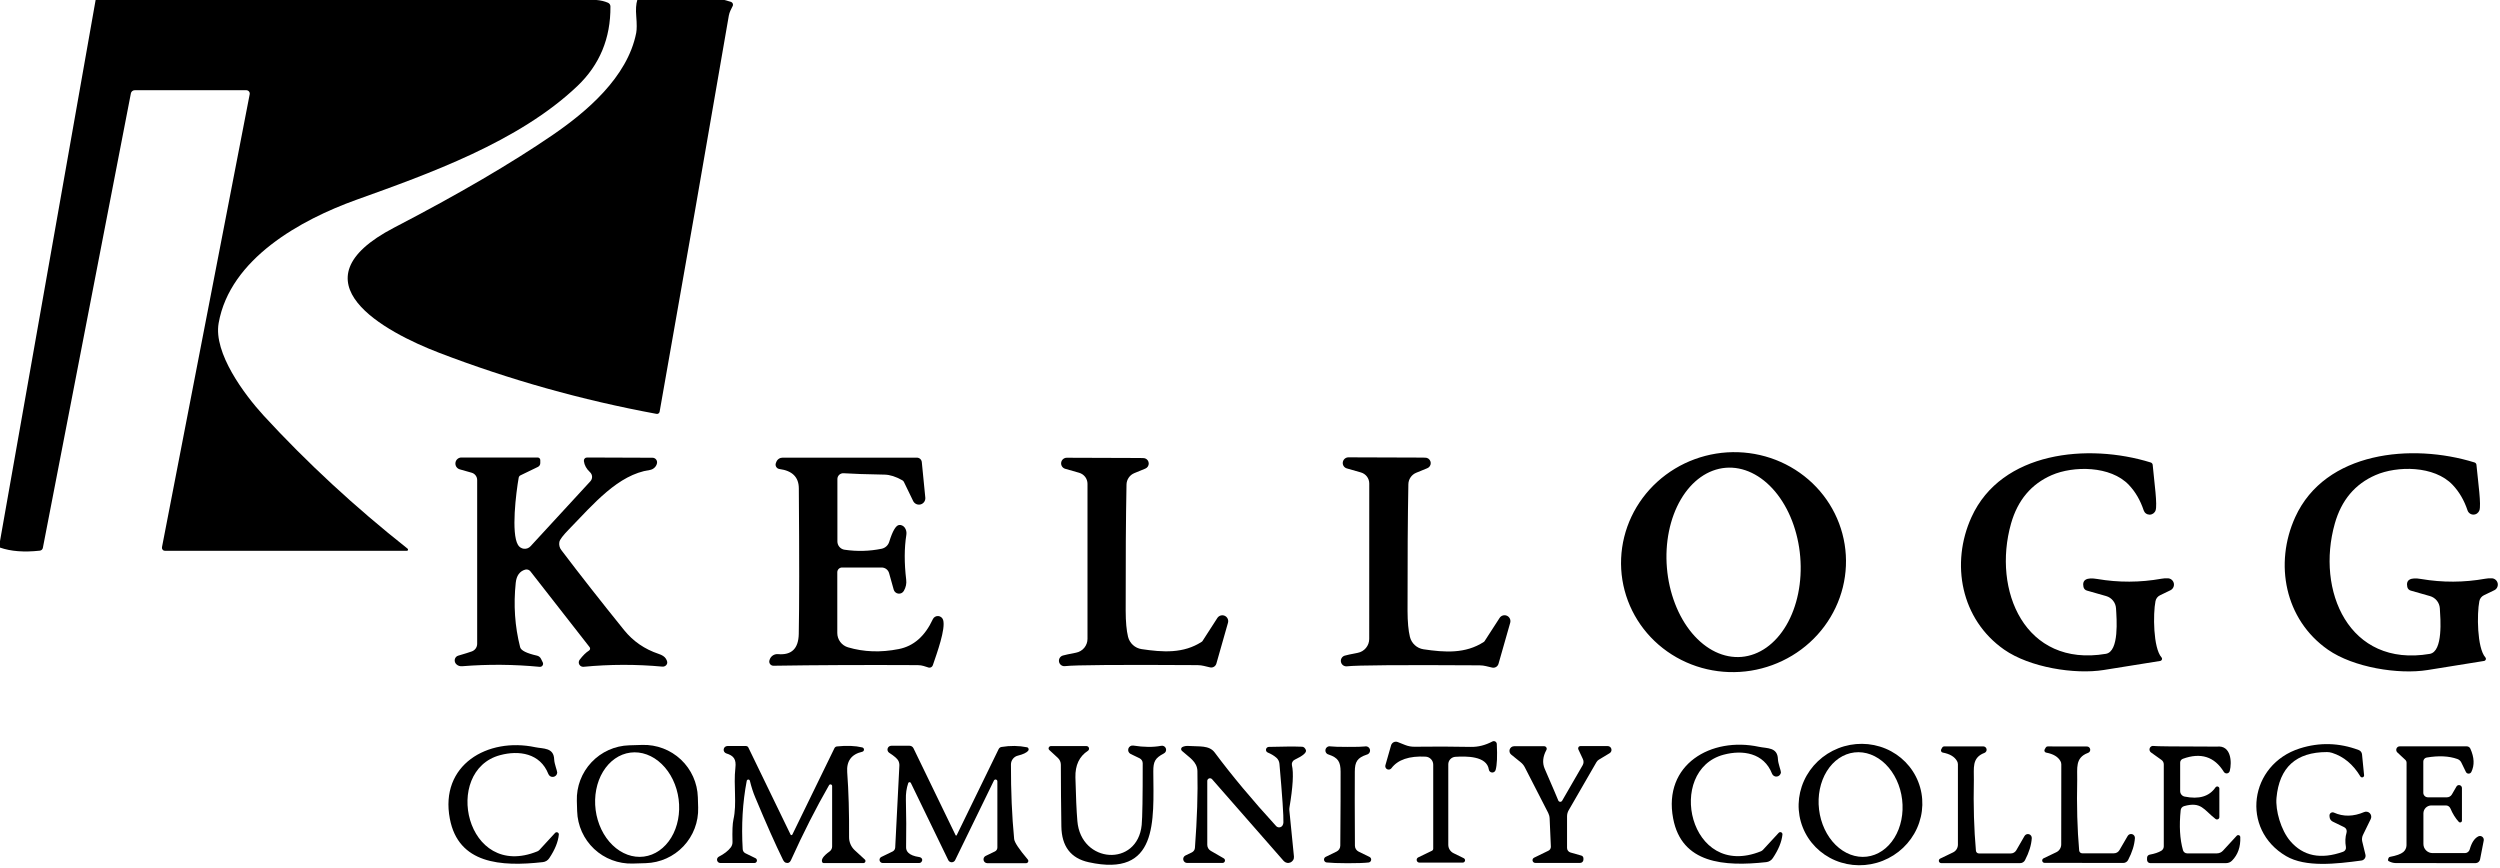 <?xml version="1.0" encoding="UTF-8"?> <svg xmlns="http://www.w3.org/2000/svg" width="121" height="42" viewBox="0 0 121 42" fill="none"><g clip-path="url(#clip0_85_438)"><path d="M24.047 0H26.462H28.867C29.076 0.017 29.262 0.061 29.427 0.133C29.462 0.148 29.492 0.173 29.513 0.205C29.534 0.237 29.545 0.274 29.545 0.312C29.557 1.851 29.025 3.133 27.95 4.16C25.105 6.87 20.73 8.42 17.235 9.675C14.57 10.635 11.133 12.515 10.582 15.64C10.328 17.082 11.822 19.09 12.755 20.108C14.852 22.389 17.176 24.538 19.727 26.555C19.737 26.563 19.744 26.574 19.747 26.585C19.751 26.597 19.75 26.61 19.747 26.621C19.743 26.633 19.735 26.643 19.726 26.65C19.716 26.657 19.704 26.66 19.692 26.66H7.987C7.965 26.66 7.943 26.655 7.923 26.646C7.903 26.636 7.885 26.623 7.871 26.606C7.857 26.589 7.847 26.569 7.841 26.547C7.836 26.526 7.836 26.504 7.84 26.483L12.085 4.562C12.089 4.539 12.089 4.514 12.083 4.491C12.077 4.467 12.066 4.445 12.05 4.427C12.035 4.408 12.016 4.393 11.994 4.383C11.973 4.373 11.949 4.367 11.925 4.367H6.518C6.474 4.367 6.432 4.382 6.399 4.41C6.365 4.437 6.343 4.475 6.335 4.518L2.075 26.515C2.069 26.551 2.05 26.584 2.023 26.609C1.996 26.633 1.962 26.649 1.925 26.652C1.165 26.736 0.523 26.686 0 26.503V26.19L4.628 0H24.047Z" fill="black"></path><path d="M35.062 0L35.37 0.087C35.391 0.093 35.41 0.103 35.426 0.117C35.442 0.131 35.455 0.148 35.464 0.167C35.472 0.186 35.477 0.207 35.477 0.229C35.477 0.25 35.472 0.271 35.462 0.29C35.392 0.43 35.303 0.59 35.275 0.755C34.213 6.93 33.097 13.322 31.925 19.93C31.919 19.963 31.9 19.992 31.872 20.012C31.845 20.031 31.811 20.038 31.777 20.032C28.157 19.363 24.65 18.377 21.255 17.075C18.648 16.075 14.05 13.63 19.08 11.015C22.195 9.397 24.757 7.899 26.765 6.522C28.365 5.423 30.37 3.752 30.793 1.59C30.824 1.422 30.825 1.157 30.795 0.795C30.767 0.465 30.783 0.2 30.845 0H35.062Z" fill="black"></path><path d="M89.281 26.346C89.392 27.036 89.362 27.741 89.194 28.422C89.026 29.102 88.722 29.745 88.301 30.313C87.88 30.881 87.349 31.363 86.738 31.731C86.128 32.099 85.45 32.347 84.744 32.461C83.317 32.689 81.861 32.355 80.694 31.531C79.527 30.708 78.747 29.462 78.523 28.069C78.413 27.379 78.443 26.674 78.611 25.993C78.779 25.313 79.083 24.67 79.504 24.102C79.925 23.535 80.456 23.053 81.067 22.684C81.677 22.316 82.355 22.068 83.061 21.954C84.488 21.726 85.944 22.06 87.111 22.884C88.278 23.707 89.058 24.953 89.281 26.346ZM83.521 22.641C82.665 22.713 81.885 23.264 81.352 24.173C80.819 25.082 80.577 26.275 80.679 27.488C80.729 28.089 80.863 28.677 81.072 29.219C81.28 29.761 81.56 30.245 81.895 30.645C82.231 31.045 82.615 31.352 83.025 31.549C83.436 31.746 83.866 31.829 84.289 31.794C85.145 31.722 85.925 31.171 86.458 30.262C86.991 29.353 87.233 28.16 87.131 26.947C87.081 26.346 86.947 25.758 86.739 25.216C86.53 24.674 86.25 24.19 85.915 23.79C85.579 23.39 85.195 23.083 84.784 22.886C84.374 22.689 83.944 22.606 83.521 22.641Z" fill="black"></path><path d="M104.555 31.99C104.192 32.045 103.279 32.191 101.818 32.428C100.413 32.653 98.235 32.303 97 31.44C94.91 29.98 94.397 27.273 95.422 25.025C96.87 21.848 101.063 21.44 104.098 22.385C104.123 22.393 104.145 22.409 104.161 22.429C104.178 22.449 104.188 22.474 104.19 22.5C104.27 23.368 104.425 24.433 104.33 24.705C104.309 24.765 104.269 24.817 104.217 24.854C104.165 24.89 104.103 24.91 104.04 24.91C103.977 24.909 103.915 24.889 103.864 24.852C103.813 24.815 103.775 24.763 103.755 24.703C103.592 24.213 103.353 23.803 103.04 23.473C102.15 22.53 100.345 22.543 99.305 22.995C98.313 23.427 97.657 24.208 97.335 25.338C96.42 28.57 97.998 32.31 101.925 31.645C102.58 31.533 102.445 29.938 102.415 29.44C102.406 29.305 102.356 29.175 102.27 29.07C102.185 28.964 102.068 28.887 101.938 28.85L101.008 28.585C100.966 28.574 100.928 28.551 100.899 28.52C100.869 28.488 100.849 28.45 100.84 28.408C100.767 28.063 100.989 27.934 101.508 28.023C102.543 28.199 103.579 28.195 104.618 28.01C104.726 27.99 104.832 27.983 104.935 27.99C105.002 27.995 105.065 28.021 105.116 28.065C105.166 28.11 105.2 28.169 105.214 28.235C105.227 28.3 105.218 28.369 105.188 28.429C105.159 28.489 105.11 28.538 105.05 28.568L104.543 28.813C104.487 28.84 104.438 28.88 104.4 28.929C104.362 28.979 104.337 29.036 104.325 29.098C104.205 29.7 104.21 31.36 104.618 31.82C104.63 31.834 104.638 31.85 104.641 31.868C104.645 31.886 104.643 31.905 104.637 31.922C104.63 31.939 104.619 31.955 104.605 31.967C104.591 31.979 104.573 31.987 104.555 31.99Z" fill="black"></path><path d="M120.293 31.82C120.305 31.834 120.313 31.85 120.316 31.868C120.32 31.886 120.318 31.905 120.312 31.922C120.305 31.939 120.294 31.955 120.28 31.967C120.266 31.979 120.248 31.987 120.23 31.99C119.867 32.047 118.954 32.193 117.493 32.43C116.088 32.655 113.908 32.307 112.673 31.445C110.58 29.985 110.065 27.277 111.09 25.027C112.538 21.848 116.733 21.438 119.768 22.383C119.793 22.391 119.815 22.406 119.831 22.426C119.848 22.447 119.858 22.472 119.86 22.497C119.943 23.365 120.098 24.43 120.003 24.703C119.981 24.762 119.942 24.814 119.89 24.851C119.838 24.888 119.776 24.907 119.712 24.907C119.649 24.907 119.587 24.887 119.536 24.849C119.485 24.812 119.447 24.76 119.428 24.7C119.263 24.21 119.023 23.8 118.71 23.47C117.82 22.527 116.015 22.54 114.975 22.995C113.982 23.427 113.325 24.208 113.005 25.34C112.09 28.573 113.67 32.315 117.6 31.648C118.255 31.535 118.118 29.938 118.088 29.44C118.079 29.305 118.028 29.175 117.943 29.07C117.857 28.964 117.741 28.887 117.61 28.85L116.68 28.585C116.639 28.574 116.601 28.551 116.571 28.52C116.542 28.488 116.521 28.45 116.513 28.407C116.439 28.062 116.662 27.934 117.18 28.023C118.215 28.199 119.252 28.195 120.29 28.01C120.4 27.99 120.507 27.983 120.61 27.99C120.677 27.994 120.74 28.021 120.791 28.065C120.841 28.109 120.875 28.169 120.889 28.235C120.902 28.3 120.893 28.369 120.863 28.429C120.834 28.489 120.785 28.538 120.725 28.567L120.218 28.812C120.162 28.84 120.113 28.88 120.075 28.929C120.037 28.978 120.012 29.036 120 29.098C119.88 29.7 119.885 31.36 120.293 31.82Z" fill="black"></path><path d="M26.12 32.275C24.873 32.155 23.625 32.145 22.375 32.245C22.263 32.255 22.169 32.225 22.093 32.155C22.059 32.125 22.034 32.087 22.02 32.045C22.006 32.002 22.003 31.957 22.012 31.914C22.021 31.871 22.041 31.831 22.071 31.799C22.101 31.767 22.138 31.744 22.18 31.733C22.485 31.644 22.703 31.577 22.832 31.53C22.909 31.503 22.976 31.453 23.023 31.387C23.07 31.321 23.095 31.241 23.095 31.16V23.233C23.095 23.153 23.069 23.075 23.021 23.012C22.973 22.948 22.906 22.902 22.83 22.88L22.258 22.718C22.189 22.699 22.129 22.656 22.089 22.597C22.05 22.537 22.034 22.465 22.044 22.395C22.053 22.324 22.089 22.259 22.143 22.213C22.197 22.167 22.266 22.142 22.337 22.143H26.023C26.056 22.143 26.089 22.156 26.113 22.18C26.137 22.204 26.15 22.236 26.15 22.27V22.415C26.15 22.453 26.139 22.491 26.119 22.523C26.099 22.555 26.069 22.581 26.035 22.598L25.188 23.008C25.166 23.018 25.148 23.034 25.134 23.053C25.12 23.072 25.11 23.094 25.105 23.118C24.975 23.85 24.733 25.815 25.07 26.373C25.1 26.424 25.141 26.468 25.191 26.5C25.241 26.533 25.298 26.553 25.357 26.56C25.416 26.566 25.476 26.559 25.531 26.538C25.587 26.517 25.637 26.484 25.677 26.44L28.575 23.293C28.63 23.233 28.66 23.153 28.657 23.072C28.654 22.991 28.619 22.914 28.56 22.858C28.385 22.696 28.285 22.516 28.26 22.318C28.257 22.296 28.259 22.274 28.265 22.253C28.272 22.232 28.282 22.212 28.297 22.196C28.311 22.179 28.329 22.166 28.349 22.157C28.369 22.148 28.391 22.143 28.413 22.143L31.582 22.155C31.616 22.155 31.648 22.162 31.678 22.177C31.707 22.191 31.734 22.212 31.754 22.238C31.775 22.264 31.789 22.294 31.797 22.326C31.804 22.359 31.805 22.393 31.797 22.425V22.43C31.778 22.511 31.734 22.585 31.671 22.641C31.609 22.698 31.531 22.735 31.448 22.748C29.918 22.968 28.733 24.388 27.547 25.608C27.249 25.913 27.091 26.121 27.073 26.233C27.06 26.3 27.062 26.37 27.078 26.436C27.093 26.503 27.123 26.566 27.165 26.62C28.06 27.802 29.073 29.093 30.203 30.493C30.641 31.036 31.199 31.421 31.878 31.648C32.049 31.704 32.165 31.78 32.225 31.875C32.295 31.985 32.313 32.073 32.28 32.14C32.261 32.181 32.23 32.214 32.192 32.236C32.153 32.259 32.109 32.269 32.065 32.265C30.792 32.148 29.518 32.151 28.245 32.273C28.204 32.277 28.162 32.269 28.126 32.249C28.089 32.23 28.059 32.201 28.039 32.165C28.019 32.129 28.009 32.087 28.012 32.046C28.015 32.005 28.03 31.965 28.055 31.933C28.21 31.728 28.361 31.579 28.508 31.488C28.521 31.479 28.533 31.468 28.542 31.455C28.55 31.442 28.557 31.427 28.559 31.412C28.562 31.396 28.562 31.38 28.558 31.365C28.554 31.349 28.547 31.335 28.538 31.323L25.672 27.653C25.643 27.616 25.603 27.588 25.558 27.573C25.513 27.559 25.465 27.558 25.42 27.57C25.152 27.648 24.999 27.86 24.962 28.205C24.848 29.277 24.918 30.317 25.175 31.325C25.215 31.483 25.487 31.619 25.99 31.733C26.032 31.742 26.072 31.761 26.105 31.788C26.139 31.814 26.166 31.849 26.185 31.888L26.27 32.06C26.282 32.084 26.287 32.111 26.285 32.138C26.283 32.164 26.273 32.19 26.258 32.212C26.243 32.234 26.222 32.251 26.198 32.262C26.173 32.273 26.147 32.278 26.12 32.275Z" fill="black"></path><path d="M44.945 32.31C44.78 32.265 44.648 32.192 44.413 32.192C41.828 32.179 39.502 32.189 37.438 32.222C37.404 32.223 37.372 32.215 37.342 32.2C37.313 32.185 37.287 32.163 37.268 32.136C37.249 32.109 37.237 32.078 37.233 32.045C37.229 32.012 37.233 31.978 37.245 31.947L37.258 31.91C37.287 31.831 37.342 31.764 37.414 31.718C37.486 31.673 37.57 31.653 37.655 31.66C38.312 31.718 38.647 31.392 38.66 30.682C38.687 29.319 38.688 26.969 38.663 23.632C38.659 23.092 38.346 22.782 37.722 22.7C37.691 22.695 37.66 22.683 37.633 22.666C37.607 22.648 37.584 22.624 37.568 22.596C37.551 22.569 37.542 22.538 37.539 22.506C37.536 22.474 37.541 22.442 37.553 22.412L37.575 22.355C37.599 22.294 37.641 22.242 37.695 22.206C37.749 22.169 37.813 22.15 37.877 22.15H44.377C44.436 22.15 44.493 22.172 44.537 22.211C44.581 22.251 44.609 22.306 44.615 22.365L44.785 24.085C44.792 24.157 44.773 24.23 44.732 24.29C44.691 24.35 44.63 24.393 44.56 24.413C44.49 24.433 44.416 24.427 44.349 24.397C44.283 24.367 44.229 24.315 44.197 24.25L43.75 23.327C43.734 23.293 43.707 23.264 43.672 23.245C43.359 23.068 43.073 22.977 42.815 22.972C41.91 22.956 41.248 22.933 40.83 22.905C40.791 22.902 40.753 22.908 40.717 22.921C40.68 22.934 40.647 22.954 40.619 22.98C40.591 23.007 40.568 23.038 40.553 23.073C40.538 23.109 40.53 23.147 40.53 23.185V26.205C40.53 26.303 40.565 26.398 40.629 26.471C40.693 26.545 40.781 26.594 40.877 26.607C41.483 26.696 42.079 26.68 42.667 26.56C42.754 26.543 42.834 26.502 42.899 26.443C42.964 26.384 43.012 26.309 43.038 26.225C43.199 25.703 43.358 25.432 43.513 25.41C43.564 25.403 43.615 25.41 43.663 25.433C43.711 25.454 43.754 25.49 43.789 25.536C43.823 25.583 43.848 25.639 43.862 25.7C43.876 25.761 43.878 25.825 43.867 25.887C43.766 26.521 43.763 27.245 43.86 28.06C43.883 28.245 43.846 28.423 43.748 28.595C43.722 28.642 43.683 28.68 43.636 28.704C43.588 28.729 43.535 28.738 43.482 28.732C43.429 28.726 43.379 28.704 43.339 28.669C43.298 28.635 43.269 28.589 43.255 28.537L43.032 27.74C43.01 27.662 42.963 27.593 42.898 27.543C42.833 27.494 42.754 27.468 42.672 27.467H40.755C40.694 27.467 40.636 27.492 40.592 27.535C40.549 27.578 40.525 27.636 40.525 27.697V30.637C40.525 30.793 40.575 30.945 40.669 31.07C40.762 31.194 40.893 31.286 41.042 31.33C41.809 31.558 42.627 31.587 43.498 31.415C44.218 31.275 44.767 30.794 45.148 29.972C45.17 29.923 45.207 29.881 45.254 29.853C45.301 29.826 45.355 29.813 45.41 29.816C45.464 29.82 45.516 29.84 45.559 29.875C45.601 29.909 45.632 29.955 45.648 30.007C45.775 30.442 45.352 31.6 45.148 32.2C45.133 32.241 45.104 32.275 45.067 32.295C45.029 32.316 44.986 32.321 44.945 32.31Z" fill="black"></path><path d="M58.57 32.302C58.322 32.252 58.208 32.195 57.953 32.192C54.159 32.169 52.027 32.185 51.555 32.24C51.489 32.25 51.421 32.235 51.366 32.197C51.31 32.159 51.272 32.101 51.258 32.036C51.244 31.97 51.255 31.901 51.29 31.844C51.325 31.787 51.38 31.745 51.445 31.727C51.532 31.701 51.743 31.655 52.08 31.59C52.236 31.56 52.377 31.477 52.478 31.355C52.579 31.232 52.635 31.079 52.635 30.92V23.417C52.635 23.297 52.596 23.179 52.523 23.082C52.449 22.986 52.347 22.916 52.23 22.882L51.557 22.69C51.494 22.672 51.438 22.632 51.402 22.576C51.366 22.521 51.351 22.454 51.361 22.388C51.37 22.323 51.403 22.263 51.454 22.22C51.504 22.177 51.569 22.154 51.635 22.155C53.092 22.163 54.255 22.167 55.125 22.167C55.297 22.167 55.393 22.172 55.415 22.182C55.467 22.199 55.512 22.231 55.545 22.274C55.578 22.317 55.597 22.37 55.599 22.424C55.601 22.478 55.587 22.532 55.557 22.578C55.528 22.623 55.485 22.659 55.435 22.68L54.9 22.9C54.79 22.945 54.696 23.021 54.629 23.12C54.562 23.218 54.525 23.334 54.523 23.452C54.492 25.046 54.479 27.082 54.483 29.562C54.484 30.096 54.523 30.515 54.597 30.82C54.635 30.973 54.718 31.112 54.834 31.218C54.951 31.324 55.096 31.394 55.252 31.417C56.278 31.57 57.278 31.64 58.167 31.06C58.179 31.053 58.188 31.045 58.195 31.035L58.922 29.907C58.96 29.851 59.016 29.81 59.081 29.791C59.146 29.772 59.216 29.777 59.278 29.805C59.34 29.833 59.389 29.882 59.418 29.944C59.447 30.005 59.453 30.075 59.435 30.14L58.873 32.117C58.855 32.181 58.813 32.236 58.757 32.27C58.701 32.304 58.634 32.316 58.57 32.302Z" fill="black"></path><path d="M72.528 32.127C72.51 32.191 72.468 32.246 72.412 32.28C72.355 32.315 72.287 32.326 72.222 32.312C71.975 32.262 71.86 32.205 71.605 32.202C67.8 32.179 65.661 32.195 65.188 32.25C65.123 32.256 65.058 32.238 65.005 32.2C64.953 32.161 64.916 32.105 64.903 32.041C64.889 31.978 64.899 31.911 64.932 31.855C64.964 31.798 65.016 31.756 65.078 31.735C65.164 31.708 65.377 31.662 65.715 31.597C65.871 31.567 66.011 31.484 66.112 31.362C66.214 31.239 66.269 31.086 66.27 30.927L66.272 23.4C66.272 23.279 66.232 23.161 66.159 23.064C66.085 22.968 65.982 22.898 65.865 22.865L65.19 22.672C65.126 22.655 65.07 22.615 65.034 22.56C64.997 22.504 64.982 22.438 64.992 22.372C65.001 22.306 65.035 22.245 65.085 22.202C65.136 22.158 65.201 22.134 65.267 22.135C66.729 22.143 67.897 22.147 68.77 22.147C68.942 22.147 69.038 22.152 69.06 22.162C69.113 22.178 69.159 22.21 69.192 22.254C69.226 22.297 69.245 22.35 69.248 22.405C69.25 22.46 69.235 22.514 69.205 22.56C69.175 22.607 69.131 22.642 69.08 22.662L68.543 22.882C68.432 22.928 68.338 23.005 68.271 23.104C68.204 23.202 68.167 23.318 68.165 23.437C68.135 25.034 68.122 27.076 68.125 29.565C68.127 30.1 68.165 30.52 68.24 30.825C68.278 30.978 68.36 31.117 68.477 31.224C68.593 31.331 68.739 31.401 68.895 31.425C69.925 31.577 70.927 31.65 71.82 31.067C71.831 31.061 71.841 31.052 71.847 31.042L72.578 29.912C72.614 29.854 72.671 29.81 72.737 29.79C72.803 29.77 72.874 29.774 72.937 29.803C73 29.831 73.05 29.882 73.079 29.945C73.108 30.008 73.112 30.079 73.093 30.145L72.528 32.127Z" fill="black"></path><path d="M68.638 41.5L69.305 41.177C69.324 41.169 69.339 41.154 69.35 41.137C69.362 41.119 69.367 41.099 69.368 41.077V37.01C69.368 36.91 69.33 36.815 69.261 36.743C69.193 36.671 69.099 36.627 69 36.622C68.207 36.581 67.654 36.768 67.343 37.185C67.319 37.215 67.286 37.236 67.249 37.244C67.212 37.253 67.174 37.248 67.139 37.232C67.106 37.215 67.078 37.187 67.062 37.153C67.046 37.118 67.043 37.079 67.052 37.042L67.328 36.075C67.337 36.042 67.353 36.012 67.375 35.986C67.397 35.96 67.424 35.938 67.454 35.923C67.485 35.908 67.518 35.9 67.551 35.898C67.585 35.897 67.619 35.903 67.65 35.915L68.007 36.057C68.156 36.117 68.316 36.146 68.478 36.142C69.376 36.129 70.279 36.132 71.188 36.15C71.541 36.157 71.889 36.069 72.233 35.887C72.254 35.876 72.278 35.87 72.302 35.871C72.327 35.871 72.35 35.877 72.372 35.889C72.393 35.901 72.41 35.918 72.423 35.939C72.436 35.96 72.444 35.983 72.445 36.007C72.475 36.611 72.456 37.031 72.388 37.267C72.377 37.305 72.354 37.337 72.323 37.359C72.291 37.382 72.253 37.393 72.215 37.39C72.176 37.387 72.14 37.371 72.111 37.345C72.083 37.319 72.065 37.283 72.06 37.245C71.96 36.582 70.965 36.597 70.438 36.63C70.345 36.636 70.259 36.677 70.195 36.745C70.132 36.812 70.097 36.9 70.097 36.992V40.887C70.097 40.973 70.121 41.056 70.166 41.128C70.212 41.2 70.276 41.258 70.353 41.295L70.843 41.535C70.866 41.546 70.886 41.564 70.897 41.588C70.909 41.611 70.912 41.638 70.906 41.663C70.9 41.688 70.885 41.711 70.865 41.727C70.844 41.743 70.819 41.751 70.793 41.75H68.695C68.666 41.749 68.637 41.739 68.615 41.72C68.592 41.701 68.576 41.676 68.57 41.647C68.563 41.618 68.566 41.589 68.578 41.562C68.591 41.535 68.612 41.513 68.638 41.5Z" fill="black"></path><path d="M33.791 39.088C33.812 39.781 33.556 40.453 33.081 40.957C32.606 41.462 31.95 41.756 31.257 41.777L30.623 41.796C29.93 41.816 29.258 41.561 28.753 41.086C28.249 40.61 27.954 39.954 27.934 39.262L27.919 38.762C27.898 38.069 28.154 37.397 28.629 36.893C29.104 36.389 29.76 36.094 30.453 36.073L31.087 36.054C31.78 36.034 32.452 36.289 32.957 36.764C33.461 37.24 33.756 37.896 33.776 38.588L33.791 39.088ZM30.511 36.426C29.978 36.495 29.502 36.827 29.186 37.348C28.871 37.868 28.743 38.536 28.829 39.203C28.872 39.534 28.967 39.854 29.107 40.146C29.248 40.439 29.432 40.697 29.649 40.906C29.866 41.116 30.111 41.272 30.371 41.367C30.631 41.462 30.901 41.493 31.164 41.459C31.697 41.39 32.173 41.058 32.489 40.537C32.804 40.017 32.932 39.349 32.846 38.682C32.803 38.351 32.708 38.031 32.568 37.739C32.427 37.446 32.243 37.188 32.026 36.979C31.809 36.769 31.564 36.613 31.304 36.518C31.044 36.423 30.774 36.392 30.511 36.426Z" fill="black"></path><path d="M92.843 37.839C93.128 38.561 93.106 39.37 92.783 40.087C92.46 40.805 91.862 41.372 91.12 41.664C90.379 41.956 89.555 41.949 88.829 41.645C88.104 41.34 87.536 40.764 87.252 40.041C86.967 39.319 86.989 38.51 87.312 37.793C87.635 37.075 88.233 36.508 88.975 36.216C89.716 35.924 90.54 35.931 91.266 36.235C91.991 36.539 92.559 37.116 92.843 37.839ZM89.752 36.418C89.219 36.481 88.739 36.808 88.418 37.326C88.097 37.844 87.962 38.511 88.042 39.18C88.121 39.849 88.41 40.465 88.843 40.893C89.277 41.321 89.82 41.526 90.353 41.462C90.886 41.398 91.366 41.072 91.687 40.554C92.008 40.036 92.143 39.369 92.063 38.7C91.984 38.031 91.695 37.415 91.262 36.987C90.828 36.559 90.285 36.354 89.752 36.418Z" fill="black"></path><path d="M114.422 37.52C114.424 37.542 114.419 37.564 114.407 37.582C114.395 37.6 114.377 37.614 114.356 37.621C114.335 37.628 114.313 37.628 114.292 37.62C114.272 37.613 114.254 37.599 114.242 37.58C113.891 36.997 113.434 36.616 112.872 36.438C112.793 36.413 112.71 36.4 112.627 36.4C111.132 36.4 110.317 37.139 110.182 38.618C110.127 39.223 110.395 40.175 110.845 40.703C111.47 41.436 112.324 41.61 113.407 41.225C113.454 41.209 113.494 41.176 113.518 41.133C113.543 41.091 113.552 41.041 113.542 40.993C113.499 40.748 113.509 40.518 113.572 40.303C113.588 40.251 113.585 40.195 113.564 40.146C113.543 40.097 113.505 40.058 113.457 40.035L112.902 39.765C112.857 39.742 112.819 39.708 112.792 39.666C112.766 39.623 112.751 39.575 112.75 39.525L112.747 39.46C112.749 39.435 112.756 39.411 112.769 39.39C112.782 39.369 112.8 39.351 112.821 39.339C112.842 39.326 112.866 39.318 112.891 39.317C112.915 39.315 112.94 39.32 112.962 39.33C113.417 39.535 113.906 39.526 114.427 39.303C114.474 39.284 114.525 39.279 114.573 39.29C114.622 39.3 114.667 39.325 114.701 39.361C114.735 39.398 114.758 39.443 114.766 39.493C114.774 39.542 114.766 39.593 114.745 39.638L114.367 40.413C114.321 40.51 114.308 40.62 114.332 40.725L114.487 41.365C114.495 41.397 114.496 41.43 114.49 41.462C114.484 41.494 114.472 41.524 114.453 41.551C114.435 41.578 114.411 41.6 114.383 41.618C114.356 41.635 114.325 41.646 114.292 41.65C113.077 41.813 111.592 41.99 110.647 41.435C108.435 40.138 108.86 37.003 111.312 36.223C112.264 35.921 113.212 35.947 114.157 36.3C114.202 36.316 114.242 36.345 114.271 36.383C114.3 36.42 114.318 36.465 114.322 36.513L114.422 37.52Z" fill="black"></path><path d="M26.97 37.398C26.966 37.448 26.945 37.496 26.911 37.533C26.876 37.57 26.83 37.594 26.78 37.601C26.73 37.609 26.679 37.599 26.635 37.573C26.591 37.547 26.558 37.507 26.54 37.46C26.145 36.455 25.117 36.303 24.203 36.55C21.398 37.303 22.538 42.62 26.01 41.205C26.048 41.188 26.082 41.165 26.11 41.135L26.865 40.315C26.88 40.298 26.9 40.287 26.922 40.282C26.943 40.278 26.966 40.28 26.986 40.289C27.007 40.298 27.024 40.314 27.035 40.333C27.046 40.353 27.05 40.375 27.047 40.398C27.012 40.748 26.859 41.126 26.587 41.532C26.552 41.587 26.506 41.632 26.451 41.666C26.396 41.699 26.334 41.721 26.27 41.727C24.238 41.955 22.188 41.81 21.773 39.63C21.273 37.02 23.602 35.675 25.905 36.165C26.297 36.248 26.805 36.172 26.823 36.763C26.83 36.97 26.975 37.322 26.97 37.398Z" fill="black"></path><path d="M49.663 41.778H47.782C47.741 41.777 47.701 41.762 47.669 41.736C47.637 41.71 47.615 41.674 47.606 41.634C47.597 41.594 47.601 41.552 47.619 41.514C47.636 41.477 47.666 41.446 47.703 41.428L48.157 41.208C48.192 41.191 48.221 41.165 48.241 41.132C48.262 41.1 48.272 41.062 48.273 41.023V37.818C48.273 37.797 48.267 37.778 48.254 37.762C48.242 37.746 48.224 37.735 48.204 37.73C48.184 37.726 48.164 37.728 48.146 37.737C48.128 37.747 48.113 37.762 48.105 37.78L46.23 41.628C46.215 41.66 46.191 41.687 46.162 41.705C46.132 41.724 46.098 41.734 46.062 41.734C46.027 41.734 45.993 41.724 45.963 41.705C45.934 41.687 45.91 41.66 45.895 41.628L44.085 37.895C44.079 37.883 44.069 37.872 44.057 37.865C44.045 37.858 44.031 37.855 44.017 37.856C44.003 37.857 43.99 37.861 43.98 37.87C43.969 37.878 43.961 37.89 43.958 37.903C43.874 38.149 43.837 38.413 43.845 38.695C43.865 39.464 43.868 40.237 43.855 41.015C43.854 41.062 43.863 41.109 43.881 41.153C43.899 41.197 43.926 41.237 43.96 41.27C44.062 41.373 44.236 41.444 44.483 41.48C44.547 41.49 44.593 41.516 44.617 41.558C44.649 41.609 44.641 41.664 44.593 41.723C44.581 41.737 44.566 41.749 44.548 41.758C44.531 41.766 44.512 41.77 44.492 41.77H42.72C42.686 41.769 42.653 41.757 42.626 41.735C42.599 41.714 42.581 41.684 42.573 41.65C42.565 41.617 42.569 41.581 42.583 41.55C42.598 41.519 42.622 41.494 42.653 41.478L43.2 41.213C43.236 41.195 43.267 41.168 43.29 41.134C43.312 41.101 43.325 41.061 43.328 41.02L43.53 37.053C43.533 36.972 43.516 36.892 43.48 36.82C43.433 36.724 43.286 36.595 43.038 36.435C43.004 36.413 42.979 36.382 42.965 36.344C42.951 36.307 42.95 36.266 42.961 36.228C42.972 36.19 42.995 36.156 43.027 36.132C43.059 36.108 43.098 36.095 43.138 36.095H44.023C44.062 36.095 44.101 36.106 44.135 36.128C44.168 36.149 44.195 36.179 44.212 36.215L46.25 40.423C46.252 40.428 46.256 40.433 46.261 40.436C46.266 40.439 46.272 40.441 46.278 40.441C46.283 40.441 46.289 40.439 46.294 40.436C46.299 40.433 46.303 40.428 46.305 40.423L48.335 36.255C48.348 36.228 48.368 36.205 48.392 36.187C48.415 36.169 48.443 36.157 48.472 36.153C48.896 36.083 49.307 36.088 49.705 36.168C49.723 36.171 49.739 36.179 49.753 36.191C49.766 36.203 49.776 36.218 49.782 36.235C49.788 36.252 49.789 36.271 49.786 36.289C49.782 36.307 49.774 36.324 49.763 36.338C49.681 36.433 49.515 36.511 49.265 36.573C49.169 36.596 49.084 36.651 49.024 36.729C48.963 36.806 48.93 36.902 48.93 37C48.927 38.3 48.978 39.503 49.085 40.608C49.102 40.771 49.322 41.102 49.745 41.6C49.758 41.616 49.767 41.635 49.77 41.656C49.773 41.676 49.77 41.697 49.761 41.715C49.752 41.734 49.738 41.75 49.721 41.761C49.703 41.772 49.683 41.778 49.663 41.778Z" fill="black"></path><path d="M52.585 36.11C52.612 36.11 52.638 36.119 52.66 36.135C52.681 36.151 52.697 36.174 52.705 36.2C52.712 36.225 52.711 36.253 52.702 36.278C52.693 36.304 52.675 36.325 52.653 36.34C52.237 36.61 52.037 37.038 52.05 37.625C52.072 38.543 52.103 39.248 52.145 39.74C52.315 41.8 55.055 41.98 55.258 39.925C55.292 39.566 55.309 38.572 55.307 36.942C55.307 36.892 55.293 36.843 55.266 36.8C55.239 36.757 55.201 36.722 55.155 36.7L54.72 36.49C54.675 36.467 54.639 36.429 54.619 36.382C54.599 36.335 54.597 36.283 54.612 36.235C54.627 36.186 54.658 36.145 54.701 36.117C54.744 36.09 54.795 36.078 54.845 36.085C55.362 36.166 55.813 36.171 56.2 36.097C56.247 36.087 56.297 36.094 56.339 36.117C56.381 36.141 56.413 36.179 56.429 36.225C56.445 36.27 56.444 36.32 56.426 36.365C56.407 36.41 56.373 36.446 56.33 36.467C55.905 36.692 55.818 36.857 55.82 37.34C55.837 39.762 56.057 42.472 52.695 41.732C51.825 41.542 51.383 40.962 51.37 39.992C51.355 39.012 51.347 38.019 51.345 37.012C51.345 36.95 51.332 36.889 51.307 36.832C51.282 36.775 51.246 36.724 51.2 36.682L50.788 36.302C50.771 36.287 50.759 36.268 50.754 36.246C50.749 36.225 50.751 36.202 50.76 36.181C50.768 36.16 50.783 36.142 50.801 36.13C50.82 36.117 50.842 36.11 50.865 36.11H52.585Z" fill="black"></path><path d="M75.418 38.737C75.424 38.756 75.436 38.773 75.452 38.785C75.468 38.798 75.487 38.805 75.507 38.807C75.527 38.809 75.547 38.805 75.565 38.796C75.583 38.786 75.597 38.772 75.608 38.755L76.603 37.032C76.627 36.988 76.641 36.939 76.643 36.888C76.645 36.837 76.634 36.786 76.612 36.74C76.498 36.503 76.423 36.345 76.39 36.265C76.383 36.248 76.38 36.229 76.382 36.211C76.384 36.192 76.391 36.175 76.401 36.159C76.411 36.144 76.425 36.131 76.442 36.123C76.458 36.114 76.477 36.11 76.495 36.11H77.81C77.851 36.109 77.891 36.123 77.923 36.147C77.956 36.172 77.98 36.206 77.99 36.246C78.001 36.285 77.999 36.327 77.983 36.365C77.968 36.403 77.94 36.434 77.905 36.455L77.382 36.77C77.337 36.798 77.298 36.837 77.27 36.885L75.922 39.22C75.872 39.308 75.845 39.408 75.845 39.51V41.04C75.845 41.09 75.861 41.138 75.891 41.178C75.921 41.218 75.963 41.246 76.01 41.26L76.537 41.41C76.566 41.418 76.592 41.435 76.61 41.459C76.628 41.483 76.638 41.512 76.638 41.542V41.607C76.638 41.649 76.621 41.689 76.591 41.719C76.562 41.748 76.522 41.765 76.48 41.765H74.308C74.277 41.765 74.248 41.755 74.224 41.736C74.2 41.718 74.184 41.691 74.177 41.662C74.17 41.632 74.174 41.601 74.187 41.574C74.2 41.547 74.223 41.525 74.25 41.512L74.942 41.175C74.98 41.157 75.011 41.129 75.032 41.094C75.053 41.059 75.064 41.018 75.062 40.977L75.002 39.61C74.998 39.517 74.974 39.427 74.933 39.345L73.802 37.14C73.755 37.046 73.687 36.962 73.603 36.895L73.142 36.522C73.106 36.493 73.079 36.453 73.066 36.407C73.053 36.362 73.055 36.314 73.07 36.269C73.086 36.225 73.115 36.186 73.153 36.159C73.192 36.132 73.238 36.117 73.285 36.117H74.737C74.759 36.117 74.78 36.123 74.799 36.133C74.817 36.144 74.833 36.159 74.844 36.178C74.855 36.196 74.861 36.217 74.861 36.239C74.861 36.26 74.856 36.281 74.845 36.3C74.668 36.625 74.642 36.929 74.765 37.212C75.17 38.146 75.388 38.654 75.418 38.737Z" fill="black"></path><path d="M86.198 37.385C86.192 37.435 86.17 37.482 86.135 37.518C86.1 37.554 86.055 37.578 86.005 37.585C85.956 37.592 85.905 37.583 85.862 37.557C85.819 37.533 85.786 37.494 85.767 37.447C85.373 36.437 84.343 36.282 83.425 36.527C80.61 37.277 81.74 42.612 85.228 41.202C85.265 41.186 85.299 41.162 85.328 41.132L86.088 40.31C86.103 40.293 86.123 40.281 86.145 40.277C86.167 40.272 86.19 40.275 86.21 40.284C86.231 40.294 86.248 40.31 86.259 40.33C86.269 40.35 86.273 40.373 86.27 40.395C86.233 40.745 86.078 41.124 85.805 41.532C85.77 41.586 85.723 41.632 85.668 41.665C85.613 41.699 85.552 41.72 85.487 41.727C83.448 41.95 81.392 41.8 80.98 39.612C80.485 36.992 82.825 35.65 85.132 36.145C85.528 36.23 86.035 36.155 86.052 36.747C86.06 36.955 86.203 37.31 86.198 37.385Z" fill="black"></path><path d="M119.158 39.718C119.158 39.735 119.153 39.753 119.143 39.768C119.133 39.782 119.119 39.794 119.102 39.8C119.085 39.807 119.067 39.808 119.05 39.804C119.033 39.8 119.017 39.791 119.005 39.778C118.847 39.608 118.711 39.39 118.598 39.125C118.579 39.083 118.549 39.047 118.51 39.021C118.471 38.996 118.426 38.983 118.38 38.983H117.68C117.577 38.983 117.479 39.023 117.406 39.095C117.333 39.167 117.293 39.266 117.293 39.368V40.848C117.293 40.965 117.339 41.078 117.423 41.16C117.506 41.243 117.619 41.29 117.738 41.29H119.3C119.353 41.29 119.405 41.273 119.448 41.24C119.49 41.208 119.521 41.162 119.535 41.11C119.625 40.787 119.762 40.578 119.945 40.483C119.976 40.467 120.01 40.459 120.045 40.462C120.079 40.465 120.113 40.477 120.14 40.498C120.168 40.518 120.19 40.546 120.203 40.579C120.215 40.611 120.219 40.646 120.213 40.68L120.035 41.595C120.025 41.646 119.998 41.691 119.958 41.724C119.919 41.757 119.869 41.775 119.818 41.775L115.96 41.773C115.834 41.771 115.711 41.736 115.603 41.673C115.573 41.656 115.573 41.609 115.603 41.533C115.616 41.499 115.638 41.479 115.67 41.473C115.982 41.416 116.198 41.338 116.318 41.24C116.366 41.2 116.405 41.15 116.432 41.093C116.46 41.036 116.474 40.974 116.475 40.91L116.478 36.92C116.478 36.893 116.473 36.865 116.462 36.84C116.451 36.815 116.435 36.793 116.415 36.775L116.033 36.42C116.007 36.396 115.99 36.366 115.982 36.332C115.974 36.298 115.977 36.263 115.989 36.231C116.001 36.198 116.023 36.171 116.051 36.152C116.08 36.132 116.113 36.122 116.148 36.123H119.39C119.427 36.123 119.463 36.133 119.494 36.153C119.526 36.173 119.55 36.202 119.565 36.235C119.757 36.66 119.773 37.036 119.613 37.363C119.6 37.387 119.581 37.408 119.558 37.422C119.534 37.437 119.507 37.444 119.48 37.444C119.453 37.444 119.426 37.437 119.403 37.422C119.38 37.408 119.362 37.387 119.35 37.363L119.13 36.91C119.111 36.87 119.084 36.833 119.051 36.803C119.017 36.773 118.978 36.75 118.935 36.735C118.528 36.59 118.033 36.567 117.45 36.665C117.405 36.673 117.363 36.696 117.334 36.732C117.304 36.767 117.287 36.811 117.288 36.858V38.368C117.288 38.397 117.293 38.426 117.304 38.453C117.316 38.48 117.332 38.504 117.353 38.525C117.373 38.546 117.398 38.562 117.425 38.573C117.452 38.584 117.481 38.59 117.51 38.59H118.43C118.479 38.59 118.526 38.578 118.568 38.553C118.61 38.529 118.646 38.495 118.67 38.453L118.893 38.068C118.908 38.041 118.932 38.02 118.961 38.008C118.99 37.997 119.021 37.995 119.051 38.002C119.081 38.011 119.108 38.028 119.127 38.052C119.146 38.077 119.157 38.107 119.158 38.138V39.718Z" fill="black"></path><path d="M41.788 41.773H39.862C39.85 41.773 39.837 41.77 39.826 41.763C39.815 41.757 39.806 41.748 39.8 41.738C39.727 41.608 39.844 41.432 40.153 41.21C40.19 41.183 40.221 41.147 40.242 41.105C40.264 41.064 40.275 41.017 40.275 40.97V38.045C40.275 38.027 40.27 38.01 40.259 37.996C40.248 37.981 40.233 37.971 40.216 37.967C40.198 37.962 40.18 37.963 40.164 37.97C40.147 37.977 40.134 37.989 40.125 38.005C39.492 39.107 38.876 40.319 38.278 41.643C38.226 41.754 38.144 41.792 38.032 41.755C37.981 41.738 37.935 41.69 37.895 41.61C37.533 40.875 37.085 39.867 36.55 38.585C36.45 38.347 36.365 38.083 36.295 37.793C36.291 37.775 36.282 37.759 36.268 37.747C36.254 37.736 36.236 37.73 36.218 37.73C36.2 37.73 36.182 37.737 36.168 37.749C36.155 37.761 36.145 37.777 36.142 37.795C35.943 38.835 35.877 39.938 35.947 41.103C35.95 41.144 35.963 41.184 35.986 41.219C36.009 41.253 36.041 41.28 36.078 41.298L36.568 41.538C36.593 41.55 36.612 41.57 36.624 41.595C36.636 41.62 36.639 41.649 36.633 41.676C36.626 41.703 36.611 41.727 36.589 41.744C36.567 41.761 36.54 41.77 36.513 41.77H34.867C34.831 41.77 34.795 41.758 34.766 41.736C34.737 41.713 34.717 41.682 34.708 41.646C34.699 41.611 34.703 41.573 34.718 41.54C34.734 41.506 34.76 41.479 34.792 41.463C35.049 41.331 35.241 41.183 35.367 41.018C35.426 40.941 35.456 40.847 35.453 40.75C35.439 40.222 35.454 39.861 35.498 39.668C35.675 38.885 35.495 38.043 35.593 37.163C35.64 36.75 35.52 36.578 35.148 36.463C35.107 36.449 35.073 36.421 35.051 36.384C35.029 36.348 35.02 36.304 35.027 36.262C35.033 36.22 35.054 36.181 35.087 36.153C35.119 36.125 35.16 36.109 35.203 36.108H36.105C36.13 36.108 36.154 36.115 36.175 36.128C36.196 36.141 36.212 36.16 36.222 36.183L38.263 40.393C38.266 40.401 38.272 40.408 38.279 40.413C38.287 40.417 38.296 40.42 38.305 40.42C38.314 40.42 38.323 40.417 38.331 40.413C38.339 40.408 38.346 40.401 38.35 40.393L40.388 36.21C40.399 36.188 40.416 36.169 40.436 36.154C40.457 36.14 40.48 36.131 40.505 36.128C40.978 36.078 41.388 36.093 41.733 36.175C41.757 36.18 41.778 36.194 41.793 36.213C41.809 36.232 41.817 36.256 41.817 36.28C41.817 36.305 41.809 36.328 41.793 36.347C41.778 36.367 41.757 36.38 41.733 36.385C41.208 36.505 40.965 36.836 41.005 37.378C41.073 38.301 41.103 39.348 41.095 40.518C41.094 40.637 41.118 40.754 41.165 40.863C41.212 40.972 41.281 41.07 41.367 41.15L41.855 41.598C41.87 41.611 41.881 41.629 41.886 41.649C41.891 41.669 41.889 41.69 41.882 41.709C41.875 41.728 41.862 41.744 41.845 41.755C41.828 41.767 41.808 41.773 41.788 41.773Z" fill="black"></path><path d="M57.225 36.157C57.313 36.112 57.419 36.095 57.542 36.105C58.035 36.142 58.52 36.06 58.788 36.417C59.619 37.534 60.611 38.721 61.763 39.98C61.783 40.003 61.81 40.021 61.839 40.032C61.868 40.044 61.9 40.047 61.931 40.044C61.962 40.04 61.992 40.029 62.018 40.011C62.044 39.994 62.065 39.97 62.08 39.942C62.102 39.904 62.114 39.859 62.117 39.807C62.129 39.506 62.065 38.559 61.925 36.967C61.915 36.853 61.862 36.748 61.778 36.675C61.666 36.576 61.526 36.492 61.358 36.422C61.328 36.409 61.304 36.387 61.289 36.359C61.274 36.33 61.269 36.298 61.275 36.266C61.281 36.235 61.297 36.206 61.321 36.185C61.345 36.164 61.376 36.151 61.407 36.15C62.117 36.13 62.656 36.127 63.023 36.142C63.099 36.146 63.159 36.196 63.203 36.295C63.256 36.416 63.075 36.576 62.66 36.772C62.611 36.796 62.571 36.835 62.548 36.885C62.524 36.934 62.518 36.989 62.53 37.042C62.617 37.411 62.577 38.091 62.41 39.082C62.402 39.129 62.4 39.177 62.405 39.225L62.627 41.455C62.633 41.515 62.62 41.575 62.589 41.627C62.558 41.678 62.512 41.719 62.457 41.743C62.402 41.767 62.34 41.773 62.282 41.759C62.223 41.746 62.17 41.715 62.13 41.67L58.663 37.712C58.645 37.692 58.621 37.678 58.595 37.672C58.569 37.666 58.542 37.667 58.517 37.676C58.492 37.685 58.47 37.702 58.455 37.724C58.44 37.745 58.432 37.771 58.432 37.797V40.89C58.432 40.948 58.448 41.006 58.477 41.057C58.507 41.108 58.549 41.15 58.6 41.18L59.227 41.542C59.251 41.555 59.269 41.576 59.28 41.6C59.29 41.625 59.292 41.652 59.285 41.678C59.279 41.704 59.263 41.727 59.242 41.743C59.22 41.759 59.194 41.768 59.167 41.767H57.455C57.412 41.767 57.371 41.752 57.338 41.725C57.305 41.698 57.282 41.661 57.272 41.62C57.263 41.578 57.267 41.535 57.285 41.496C57.304 41.458 57.334 41.426 57.373 41.407L57.688 41.255C57.729 41.234 57.765 41.203 57.791 41.164C57.817 41.126 57.832 41.081 57.835 41.035C57.94 39.635 57.98 38.396 57.955 37.32C57.943 36.855 57.547 36.657 57.203 36.34C57.189 36.328 57.179 36.312 57.173 36.296C57.166 36.279 57.164 36.261 57.166 36.243C57.169 36.225 57.175 36.208 57.185 36.193C57.196 36.178 57.209 36.166 57.225 36.157Z" fill="black"></path><path d="M65.23 36.15C65.657 36.152 65.934 36.144 66.062 36.128C66.115 36.116 66.17 36.125 66.215 36.154C66.261 36.182 66.293 36.228 66.305 36.28C66.317 36.333 66.308 36.388 66.279 36.433C66.25 36.478 66.205 36.511 66.153 36.523C65.692 36.678 65.575 36.868 65.573 37.35C65.567 38.053 65.569 39.247 65.578 40.93C65.578 40.99 65.594 41.049 65.626 41.1C65.658 41.151 65.704 41.191 65.757 41.218L66.285 41.475C66.313 41.489 66.336 41.511 66.35 41.538C66.364 41.566 66.369 41.598 66.363 41.628C66.358 41.659 66.343 41.687 66.32 41.708C66.297 41.729 66.268 41.742 66.237 41.745C66.022 41.769 65.684 41.78 65.222 41.78C64.761 41.779 64.422 41.766 64.207 41.743C64.177 41.739 64.148 41.726 64.126 41.704C64.103 41.683 64.089 41.655 64.084 41.625C64.079 41.594 64.084 41.563 64.098 41.535C64.112 41.508 64.135 41.486 64.162 41.473L64.69 41.215C64.744 41.189 64.789 41.149 64.821 41.098C64.852 41.048 64.87 40.99 64.87 40.93C64.883 39.247 64.888 38.053 64.885 37.35C64.882 36.868 64.767 36.678 64.308 36.52C64.255 36.508 64.21 36.476 64.181 36.431C64.152 36.385 64.143 36.33 64.155 36.278C64.167 36.225 64.199 36.18 64.245 36.151C64.29 36.123 64.345 36.113 64.397 36.125C64.526 36.142 64.803 36.15 65.23 36.15Z" fill="black"></path><path d="M93.957 41.775C93.931 41.776 93.905 41.767 93.884 41.751C93.863 41.735 93.848 41.712 93.842 41.685C93.836 41.66 93.84 41.632 93.852 41.609C93.863 41.585 93.883 41.566 93.907 41.555L94.53 41.255C94.6 41.221 94.659 41.167 94.7 41.102C94.741 41.036 94.762 40.96 94.763 40.883V36.992C94.763 36.937 94.748 36.883 94.72 36.835C94.602 36.625 94.372 36.488 94.03 36.425C94.013 36.422 93.997 36.415 93.984 36.405C93.97 36.394 93.96 36.381 93.952 36.365C93.945 36.35 93.941 36.333 93.942 36.316C93.942 36.299 93.947 36.282 93.955 36.267L94.007 36.178C94.017 36.161 94.03 36.148 94.046 36.139C94.061 36.13 94.079 36.125 94.097 36.125H95.995C96.032 36.126 96.068 36.14 96.096 36.164C96.124 36.188 96.143 36.221 96.15 36.258C96.157 36.295 96.151 36.332 96.133 36.365C96.115 36.398 96.087 36.423 96.052 36.438C95.418 36.675 95.547 37.195 95.535 37.737C95.508 38.991 95.542 40.137 95.635 41.175C95.638 41.211 95.655 41.245 95.682 41.27C95.71 41.294 95.745 41.308 95.782 41.307H97.32C97.374 41.308 97.428 41.293 97.475 41.266C97.522 41.239 97.561 41.2 97.588 41.153L97.987 40.462C98.008 40.426 98.041 40.397 98.081 40.381C98.12 40.365 98.164 40.364 98.204 40.376C98.245 40.388 98.28 40.413 98.304 40.448C98.329 40.483 98.34 40.525 98.338 40.568C98.317 40.899 98.208 41.254 98.01 41.633C97.988 41.675 97.955 41.711 97.913 41.737C97.872 41.762 97.824 41.775 97.775 41.775H93.957Z" fill="black"></path><path d="M98.96 41.762C98.933 41.763 98.907 41.755 98.886 41.738C98.865 41.722 98.851 41.699 98.845 41.673C98.839 41.647 98.842 41.62 98.854 41.596C98.866 41.572 98.886 41.553 98.91 41.542L99.53 41.245C99.6 41.211 99.658 41.158 99.699 41.092C99.74 41.027 99.762 40.952 99.763 40.875L99.767 36.995C99.767 36.939 99.753 36.885 99.725 36.837C99.608 36.627 99.379 36.491 99.037 36.427C99.02 36.425 99.004 36.418 98.99 36.408C98.977 36.398 98.965 36.384 98.958 36.369C98.951 36.353 98.947 36.336 98.948 36.319C98.949 36.301 98.954 36.285 98.963 36.27L99.015 36.18C99.024 36.164 99.037 36.151 99.053 36.141C99.069 36.132 99.087 36.127 99.105 36.127L100.997 36.13C101.037 36.127 101.075 36.139 101.106 36.163C101.137 36.188 101.158 36.222 101.165 36.261C101.172 36.299 101.165 36.339 101.145 36.372C101.124 36.406 101.092 36.431 101.055 36.442C100.422 36.677 100.55 37.197 100.537 37.737C100.509 38.987 100.541 40.131 100.632 41.167C100.636 41.204 100.653 41.237 100.68 41.262C100.707 41.287 100.743 41.3 100.78 41.3H102.312C102.367 41.3 102.42 41.286 102.467 41.26C102.514 41.233 102.553 41.194 102.58 41.147L102.98 40.46C103.001 40.423 103.034 40.395 103.073 40.379C103.113 40.363 103.156 40.361 103.197 40.373C103.237 40.385 103.273 40.411 103.297 40.446C103.321 40.481 103.333 40.523 103.33 40.565C103.308 40.895 103.198 41.248 103 41.625C102.978 41.667 102.945 41.703 102.904 41.728C102.863 41.754 102.816 41.767 102.767 41.767L98.96 41.762Z" fill="black"></path><path d="M104.072 41.775C104.031 41.775 103.992 41.759 103.963 41.73C103.934 41.7 103.917 41.661 103.917 41.62V41.517C103.917 41.481 103.93 41.446 103.954 41.418C103.977 41.39 104.009 41.371 104.045 41.365C104.282 41.322 104.468 41.259 104.605 41.178C104.642 41.155 104.673 41.124 104.695 41.086C104.716 41.048 104.727 41.006 104.727 40.962V36.998C104.727 36.955 104.717 36.913 104.698 36.875C104.678 36.837 104.65 36.805 104.615 36.78L104.107 36.417C104.075 36.394 104.052 36.36 104.041 36.322C104.031 36.283 104.033 36.243 104.049 36.206C104.064 36.17 104.092 36.14 104.126 36.121C104.161 36.103 104.201 36.097 104.24 36.105C104.325 36.122 105.268 36.132 107.07 36.135C107.225 36.137 107.304 36.137 107.307 36.135C107.985 36.062 108.032 36.885 107.92 37.318C107.912 37.347 107.895 37.373 107.873 37.394C107.85 37.414 107.822 37.427 107.791 37.432C107.761 37.436 107.73 37.432 107.703 37.419C107.675 37.406 107.651 37.386 107.635 37.36C107.18 36.62 106.517 36.409 105.647 36.727C105.61 36.741 105.578 36.766 105.555 36.799C105.532 36.831 105.52 36.87 105.52 36.91V38.29C105.52 38.352 105.542 38.413 105.581 38.461C105.621 38.51 105.676 38.543 105.737 38.555C106.432 38.697 106.93 38.548 107.23 38.11C107.242 38.092 107.26 38.078 107.281 38.071C107.301 38.063 107.324 38.063 107.345 38.069C107.366 38.076 107.384 38.089 107.397 38.106C107.411 38.124 107.418 38.145 107.417 38.167V39.547C107.417 39.569 107.411 39.59 107.4 39.608C107.388 39.626 107.372 39.64 107.353 39.65C107.334 39.659 107.312 39.663 107.291 39.661C107.27 39.658 107.249 39.651 107.232 39.638C106.66 39.193 106.545 38.782 105.707 39.017C105.664 39.03 105.625 39.056 105.596 39.09C105.567 39.125 105.549 39.168 105.545 39.212C105.467 39.969 105.504 40.616 105.657 41.153C105.67 41.196 105.696 41.234 105.732 41.261C105.768 41.288 105.812 41.303 105.857 41.303H107.3C107.354 41.303 107.408 41.291 107.458 41.269C107.508 41.247 107.553 41.215 107.59 41.175L108.255 40.453C108.268 40.437 108.286 40.427 108.305 40.422C108.324 40.417 108.345 40.418 108.364 40.424C108.383 40.431 108.399 40.443 108.411 40.459C108.423 40.476 108.429 40.495 108.43 40.515C108.448 40.987 108.315 41.367 108.03 41.655C107.993 41.693 107.948 41.723 107.899 41.744C107.85 41.764 107.796 41.775 107.742 41.775H104.072Z" fill="black"></path></g><defs><clipPath id="clip0_85_438"><rect width="121" height="42" fill="white"></rect></clipPath></defs></svg> 